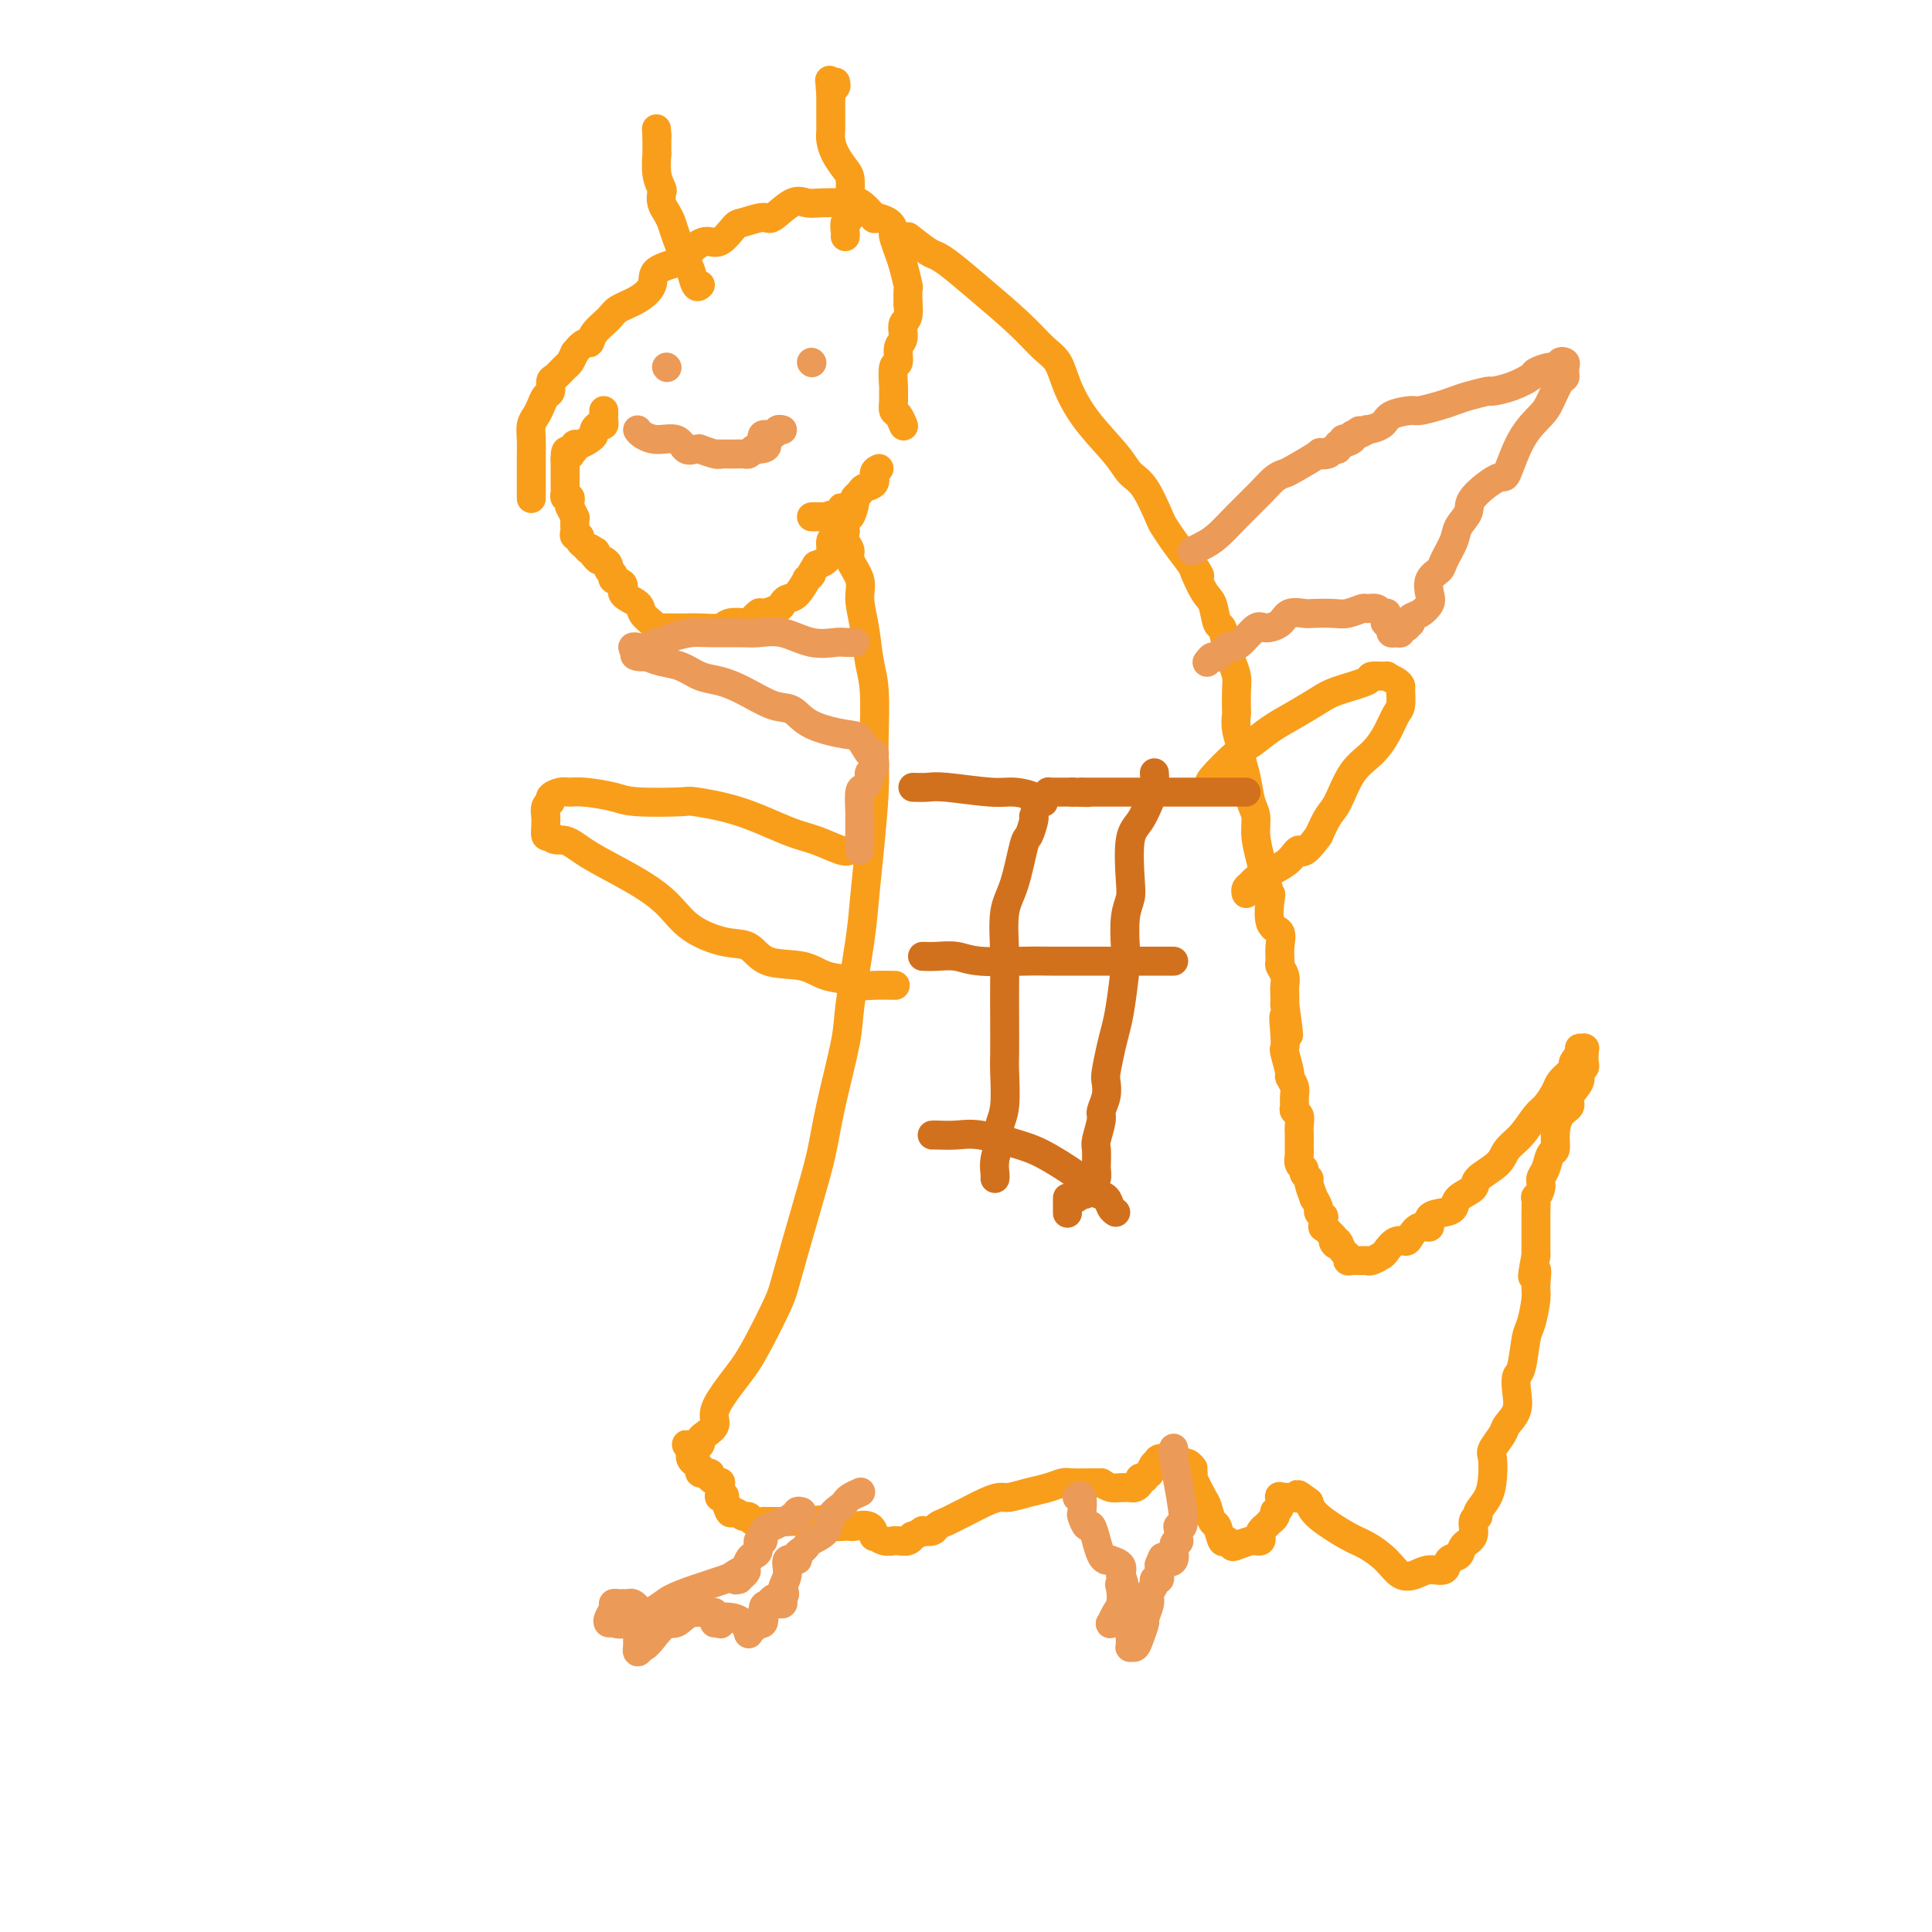 <svg viewBox='0 0 400 400' version='1.1' xmlns='http://www.w3.org/2000/svg' xmlns:xlink='http://www.w3.org/1999/xlink'><g fill='none' stroke='#F99E1B' stroke-width='6' stroke-linecap='round' stroke-linejoin='round'><path d='M182,97c-0.478,0.220 -0.955,0.441 -1,1c-0.045,0.559 0.343,1.457 0,2c-0.343,0.543 -1.415,0.732 -2,1c-0.585,0.268 -0.681,0.615 -1,1c-0.319,0.385 -0.859,0.807 -1,1c-0.141,0.193 0.117,0.156 0,1c-0.117,0.844 -0.610,2.568 -1,3c-0.390,0.432 -0.678,-0.428 -1,0c-0.322,0.428 -0.677,2.146 -1,3c-0.323,0.854 -0.614,0.845 -1,1c-0.386,0.155 -0.866,0.475 -1,1c-0.134,0.525 0.079,1.257 0,2c-0.079,0.743 -0.451,1.498 -1,2c-0.549,0.502 -1.274,0.751 -2,1'/><path d='M169,117c-2.170,3.474 -1.096,2.160 -1,2c0.096,-0.160 -0.787,0.836 -1,1c-0.213,0.164 0.243,-0.503 0,0c-0.243,0.503 -1.186,2.178 -2,3c-0.814,0.822 -1.498,0.793 -2,1c-0.502,0.207 -0.821,0.651 -1,1c-0.179,0.349 -0.217,0.601 -1,1c-0.783,0.399 -2.311,0.943 -3,1c-0.689,0.057 -0.539,-0.373 -1,0c-0.461,0.373 -1.533,1.550 -2,2c-0.467,0.450 -0.327,0.173 -1,0c-0.673,-0.173 -2.157,-0.242 -3,0c-0.843,0.242 -1.045,0.797 -2,1c-0.955,0.203 -2.662,0.055 -4,0c-1.338,-0.055 -2.308,-0.017 -3,0c-0.692,0.017 -1.107,0.013 -2,0c-0.893,-0.013 -2.264,-0.034 -3,0c-0.736,0.034 -0.836,0.123 -1,0c-0.164,-0.123 -0.392,-0.456 -1,-1c-0.608,-0.544 -1.596,-1.297 -2,-2c-0.404,-0.703 -0.223,-1.354 -1,-2c-0.777,-0.646 -2.514,-1.286 -3,-2c-0.486,-0.714 0.277,-1.500 0,-2c-0.277,-0.500 -1.594,-0.712 -2,-1c-0.406,-0.288 0.098,-0.651 0,-1c-0.098,-0.349 -0.800,-0.685 -1,-1c-0.200,-0.315 0.101,-0.610 0,-1c-0.101,-0.390 -0.604,-0.874 -1,-1c-0.396,-0.126 -0.685,0.107 -1,0c-0.315,-0.107 -0.658,-0.553 -1,-1'/><path d='M123,115c-2.179,-2.543 -0.626,-1.402 0,-1c0.626,0.402 0.327,0.065 0,0c-0.327,-0.065 -0.680,0.141 -1,0c-0.320,-0.141 -0.608,-0.629 -1,-1c-0.392,-0.371 -0.890,-0.625 -1,-1c-0.110,-0.375 0.167,-0.870 0,-1c-0.167,-0.130 -0.777,0.106 -1,0c-0.223,-0.106 -0.060,-0.554 0,-1c0.060,-0.446 0.016,-0.891 0,-1c-0.016,-0.109 -0.003,0.116 0,0c0.003,-0.116 -0.003,-0.575 0,-1c0.003,-0.425 0.015,-0.817 0,-1c-0.015,-0.183 -0.057,-0.157 0,0c0.057,0.157 0.212,0.444 0,0c-0.212,-0.444 -0.793,-1.621 -1,-2c-0.207,-0.379 -0.041,0.039 0,0c0.041,-0.039 -0.041,-0.536 0,-1c0.041,-0.464 0.207,-0.894 0,-1c-0.207,-0.106 -0.788,0.112 -1,0c-0.212,-0.112 -0.057,-0.555 0,-1c0.057,-0.445 0.015,-0.894 0,-1c-0.015,-0.106 -0.004,0.129 0,0c0.004,-0.129 0.001,-0.622 0,-1c-0.001,-0.378 -0.000,-0.640 0,-1c0.000,-0.360 0.000,-0.817 0,-1c-0.000,-0.183 -0.000,-0.090 0,0c0.000,0.090 0.000,0.179 0,0c-0.000,-0.179 -0.000,-0.625 0,-1c0.000,-0.375 0.000,-0.679 0,-1c-0.000,-0.321 -0.000,-0.661 0,-1'/><path d='M117,95c-0.066,-2.713 0.769,-1.497 1,-1c0.231,0.497 -0.142,0.274 0,0c0.142,-0.274 0.798,-0.598 1,-1c0.202,-0.402 -0.052,-0.881 0,-1c0.052,-0.119 0.409,0.122 1,0c0.591,-0.122 1.416,-0.606 2,-1c0.584,-0.394 0.927,-0.697 1,-1c0.073,-0.303 -0.124,-0.606 0,-1c0.124,-0.394 0.569,-0.880 1,-1c0.431,-0.120 0.847,0.125 1,0c0.153,-0.125 0.041,-0.621 0,-1c-0.041,-0.379 -0.011,-0.640 0,-1c0.011,-0.360 0.003,-0.817 0,-1c-0.003,-0.183 -0.002,-0.091 0,0'/><path d='M110,103c-0.000,0.198 -0.000,0.395 0,0c0.000,-0.395 0.000,-1.383 0,-2c-0.000,-0.617 -0.001,-0.865 0,-2c0.001,-1.135 0.003,-3.158 0,-4c-0.003,-0.842 -0.012,-0.504 0,-1c0.012,-0.496 0.044,-1.824 0,-3c-0.044,-1.176 -0.166,-2.198 0,-3c0.166,-0.802 0.618,-1.385 1,-2c0.382,-0.615 0.693,-1.263 1,-2c0.307,-0.737 0.611,-1.563 1,-2c0.389,-0.437 0.864,-0.483 1,-1c0.136,-0.517 -0.066,-1.503 0,-2c0.066,-0.497 0.399,-0.504 1,-1c0.601,-0.496 1.469,-1.480 2,-2c0.531,-0.520 0.723,-0.577 1,-1c0.277,-0.423 0.638,-1.211 1,-2'/><path d='M119,73c2.055,-2.694 2.692,-1.928 3,-2c0.308,-0.072 0.286,-0.981 1,-2c0.714,-1.019 2.162,-2.150 3,-3c0.838,-0.850 1.065,-1.421 2,-2c0.935,-0.579 2.578,-1.166 4,-2c1.422,-0.834 2.625,-1.917 3,-3c0.375,-1.083 -0.077,-2.168 1,-3c1.077,-0.832 3.682,-1.410 5,-2c1.318,-0.590 1.348,-1.190 2,-2c0.652,-0.810 1.926,-1.829 3,-2c1.074,-0.171 1.948,0.507 3,0c1.052,-0.507 2.280,-2.200 3,-3c0.720,-0.800 0.930,-0.708 2,-1c1.070,-0.292 2.998,-0.968 4,-1c1.002,-0.032 1.077,0.580 2,0c0.923,-0.580 2.695,-2.351 4,-3c1.305,-0.649 2.144,-0.177 3,0c0.856,0.177 1.730,0.059 3,0c1.270,-0.059 2.936,-0.059 4,0c1.064,0.059 1.525,0.175 2,0c0.475,-0.175 0.965,-0.642 2,0c1.035,0.642 2.616,2.394 3,3c0.384,0.606 -0.430,0.067 0,0c0.430,-0.067 2.104,0.340 3,1c0.896,0.660 1.014,1.575 1,2c-0.014,0.425 -0.162,0.360 0,1c0.162,0.640 0.632,1.984 1,3c0.368,1.016 0.635,1.705 1,3c0.365,1.295 0.829,3.195 1,4c0.171,0.805 0.049,0.516 0,1c-0.049,0.484 -0.024,1.742 0,3'/><path d='M188,63c0.375,3.373 -0.688,3.306 -1,4c-0.312,0.694 0.127,2.148 0,3c-0.127,0.852 -0.819,1.102 -1,2c-0.181,0.898 0.148,2.442 0,3c-0.148,0.558 -0.772,0.128 -1,1c-0.228,0.872 -0.058,3.044 0,4c0.058,0.956 0.005,0.694 0,1c-0.005,0.306 0.037,1.178 0,2c-0.037,0.822 -0.154,1.593 0,2c0.154,0.407 0.577,0.449 1,1c0.423,0.551 0.845,1.610 1,2c0.155,0.390 0.044,0.111 0,0c-0.044,-0.111 -0.022,-0.056 0,0'/><path d='M145,59c-0.325,0.314 -0.650,0.628 -1,0c-0.350,-0.628 -0.723,-2.199 -1,-3c-0.277,-0.801 -0.456,-0.833 -1,-2c-0.544,-1.167 -1.452,-3.468 -2,-5c-0.548,-1.532 -0.734,-2.293 -1,-3c-0.266,-0.707 -0.611,-1.359 -1,-2c-0.389,-0.641 -0.822,-1.269 -1,-2c-0.178,-0.731 -0.100,-1.564 0,-2c0.100,-0.436 0.223,-0.477 0,-1c-0.223,-0.523 -0.792,-1.530 -1,-3c-0.208,-1.470 -0.056,-3.404 0,-4c0.056,-0.596 0.015,0.147 0,0c-0.015,-0.147 -0.004,-1.185 0,-2c0.004,-0.815 0.002,-1.408 0,-2'/><path d='M136,28c-0.167,-2.333 -0.083,-1.167 0,0'/><path d='M175,49c0.030,-0.205 0.061,-0.410 0,-1c-0.061,-0.590 -0.212,-1.566 0,-2c0.212,-0.434 0.787,-0.328 1,-1c0.213,-0.672 0.065,-2.122 0,-3c-0.065,-0.878 -0.045,-1.183 0,-2c0.045,-0.817 0.117,-2.145 0,-3c-0.117,-0.855 -0.424,-1.238 -1,-2c-0.576,-0.762 -1.422,-1.905 -2,-3c-0.578,-1.095 -0.887,-2.144 -1,-3c-0.113,-0.856 -0.030,-1.520 0,-2c0.030,-0.480 0.008,-0.776 0,-1c-0.008,-0.224 -0.002,-0.374 0,-1c0.002,-0.626 0.001,-1.726 0,-2c-0.001,-0.274 -0.000,0.277 0,0c0.000,-0.277 0.000,-1.382 0,-2c-0.000,-0.618 -0.000,-0.748 0,-1c0.000,-0.252 0.000,-0.626 0,-1'/><path d='M172,19c-0.468,-4.658 -0.140,-1.304 0,0c0.140,1.304 0.090,0.559 0,0c-0.090,-0.559 -0.220,-0.933 0,-1c0.220,-0.067 0.790,0.174 1,0c0.210,-0.174 0.060,-0.764 0,-1c-0.060,-0.236 -0.030,-0.118 0,0'/><path d='M188,49c1.521,1.187 3.043,2.375 4,3c0.957,0.625 1.351,0.688 2,1c0.649,0.312 1.553,0.872 3,2c1.447,1.128 3.436,2.823 6,5c2.564,2.177 5.702,4.834 8,7c2.298,2.166 3.757,3.839 5,5c1.243,1.161 2.272,1.809 3,3c0.728,1.191 1.156,2.923 2,5c0.844,2.077 2.104,4.497 4,7c1.896,2.503 4.430,5.089 6,7c1.570,1.911 2.177,3.147 3,4c0.823,0.853 1.861,1.322 3,3c1.139,1.678 2.377,4.563 3,6c0.623,1.437 0.629,1.425 1,2c0.371,0.575 1.106,1.736 2,3c0.894,1.264 1.947,2.632 3,4'/><path d='M246,116c4.311,6.297 1.589,1.540 1,1c-0.589,-0.540 0.956,3.136 2,5c1.044,1.864 1.589,1.916 2,3c0.411,1.084 0.688,3.200 1,4c0.312,0.800 0.658,0.285 1,1c0.342,0.715 0.680,2.661 1,4c0.320,1.339 0.622,2.069 1,3c0.378,0.931 0.832,2.061 1,3c0.168,0.939 0.049,1.687 0,3c-0.049,1.313 -0.028,3.190 0,4c0.028,0.810 0.063,0.553 0,1c-0.063,0.447 -0.224,1.597 0,3c0.224,1.403 0.835,3.060 1,4c0.165,0.940 -0.114,1.163 0,2c0.114,0.837 0.622,2.289 1,4c0.378,1.711 0.626,3.682 1,5c0.374,1.318 0.874,1.983 1,3c0.126,1.017 -0.123,2.387 0,4c0.123,1.613 0.620,3.469 1,5c0.380,1.531 0.645,2.737 1,4c0.355,1.263 0.799,2.581 1,3c0.201,0.419 0.159,-0.063 0,1c-0.159,1.063 -0.436,3.670 0,5c0.436,1.330 1.585,1.381 2,2c0.415,0.619 0.097,1.804 0,3c-0.097,1.196 0.027,2.403 0,3c-0.027,0.597 -0.203,0.583 0,1c0.203,0.417 0.786,1.267 1,2c0.214,0.733 0.057,1.351 0,2c-0.057,0.649 -0.016,1.328 0,2c0.016,0.672 0.008,1.336 0,2'/><path d='M266,208c1.548,11.066 0.419,4.731 0,3c-0.419,-1.731 -0.127,1.142 0,3c0.127,1.858 0.090,2.700 0,3c-0.090,0.300 -0.235,0.058 0,1c0.235,0.942 0.848,3.068 1,4c0.152,0.932 -0.156,0.670 0,1c0.156,0.330 0.778,1.254 1,2c0.222,0.746 0.045,1.316 0,2c-0.045,0.684 0.040,1.484 0,2c-0.040,0.516 -0.207,0.748 0,1c0.207,0.252 0.788,0.524 1,1c0.212,0.476 0.057,1.157 0,2c-0.057,0.843 -0.015,1.850 0,2c0.015,0.150 0.003,-0.556 0,0c-0.003,0.556 0.003,2.372 0,3c-0.003,0.628 -0.016,0.066 0,0c0.016,-0.066 0.061,0.364 0,1c-0.061,0.636 -0.228,1.477 0,2c0.228,0.523 0.850,0.726 1,1c0.150,0.274 -0.171,0.618 0,1c0.171,0.382 0.834,0.803 1,1c0.166,0.197 -0.167,0.171 0,1c0.167,0.829 0.833,2.514 1,3c0.167,0.486 -0.166,-0.226 0,0c0.166,0.226 0.829,1.389 1,2c0.171,0.611 -0.152,0.670 0,1c0.152,0.330 0.778,0.931 1,1c0.222,0.069 0.039,-0.394 0,0c-0.039,0.394 0.066,1.645 0,2c-0.066,0.355 -0.305,-0.184 0,0c0.305,0.184 1.152,1.092 2,2'/><path d='M276,256c1.034,2.576 0.119,1.517 0,1c-0.119,-0.517 0.559,-0.492 1,0c0.441,0.492 0.647,1.453 1,2c0.353,0.547 0.854,0.682 1,1c0.146,0.318 -0.064,0.818 0,1c0.064,0.182 0.402,0.045 1,0c0.598,-0.045 1.455,0.000 2,0c0.545,-0.000 0.779,-0.046 1,0c0.221,0.046 0.430,0.185 1,0c0.570,-0.185 1.500,-0.692 2,-1c0.500,-0.308 0.570,-0.416 1,-1c0.430,-0.584 1.220,-1.643 2,-2c0.780,-0.357 1.552,-0.011 2,0c0.448,0.011 0.574,-0.312 1,-1c0.426,-0.688 1.151,-1.742 2,-2c0.849,-0.258 1.822,0.279 2,0c0.178,-0.279 -0.438,-1.373 0,-2c0.438,-0.627 1.932,-0.786 3,-1c1.068,-0.214 1.711,-0.483 2,-1c0.289,-0.517 0.222,-1.283 1,-2c0.778,-0.717 2.399,-1.387 3,-2c0.601,-0.613 0.181,-1.169 1,-2c0.819,-0.831 2.876,-1.937 4,-3c1.124,-1.063 1.313,-2.084 2,-3c0.687,-0.916 1.871,-1.726 3,-3c1.129,-1.274 2.203,-3.013 3,-4c0.797,-0.987 1.317,-1.223 2,-2c0.683,-0.777 1.530,-2.094 2,-3c0.470,-0.906 0.563,-1.402 1,-2c0.437,-0.598 1.219,-1.299 2,-2'/><path d='M325,222c5.267,-5.608 1.933,-2.627 1,-2c-0.933,0.627 0.535,-1.101 1,-2c0.465,-0.899 -0.071,-0.971 0,-1c0.071,-0.029 0.751,-0.015 1,0c0.249,0.015 0.068,0.032 0,0c-0.068,-0.032 -0.023,-0.111 0,0c0.023,0.111 0.022,0.413 0,1c-0.022,0.587 -0.067,1.459 0,2c0.067,0.541 0.244,0.750 0,1c-0.244,0.250 -0.909,0.541 -1,1c-0.091,0.459 0.392,1.088 0,2c-0.392,0.912 -1.659,2.108 -2,3c-0.341,0.892 0.245,1.480 0,2c-0.245,0.520 -1.322,0.972 -2,2c-0.678,1.028 -0.956,2.632 -1,4c-0.044,1.368 0.147,2.501 0,3c-0.147,0.499 -0.632,0.362 -1,1c-0.368,0.638 -0.621,2.049 -1,3c-0.379,0.951 -0.886,1.443 -1,2c-0.114,0.557 0.166,1.179 0,2c-0.166,0.821 -0.776,1.842 -1,2c-0.224,0.158 -0.060,-0.548 0,0c0.060,0.548 0.016,2.351 0,3c-0.016,0.649 -0.004,0.143 0,1c0.004,0.857 0.001,3.077 0,4c-0.001,0.923 -0.000,0.549 0,1c0.000,0.451 0.000,1.725 0,3'/><path d='M318,260c-1.389,7.024 -0.361,3.583 0,3c0.361,-0.583 0.055,1.693 0,3c-0.055,1.307 0.139,1.644 0,3c-0.139,1.356 -0.612,3.730 -1,5c-0.388,1.270 -0.690,1.435 -1,3c-0.310,1.565 -0.626,4.531 -1,6c-0.374,1.469 -0.806,1.442 -1,2c-0.194,0.558 -0.151,1.701 0,3c0.151,1.299 0.408,2.755 0,4c-0.408,1.245 -1.482,2.279 -2,3c-0.518,0.721 -0.480,1.130 -1,2c-0.520,0.870 -1.597,2.201 -2,3c-0.403,0.799 -0.131,1.065 0,2c0.131,0.935 0.122,2.539 0,4c-0.122,1.461 -0.356,2.780 -1,4c-0.644,1.220 -1.696,2.343 -2,3c-0.304,0.657 0.141,0.849 0,1c-0.141,0.151 -0.868,0.263 -1,1c-0.132,0.737 0.331,2.100 0,3c-0.331,0.900 -1.457,1.336 -2,2c-0.543,0.664 -0.504,1.554 -1,2c-0.496,0.446 -1.525,0.447 -2,1c-0.475,0.553 -0.394,1.656 -1,2c-0.606,0.344 -1.898,-0.072 -3,0c-1.102,0.072 -2.014,0.632 -3,1c-0.986,0.368 -2.047,0.545 -3,0c-0.953,-0.545 -1.800,-1.812 -3,-3c-1.200,-1.188 -2.755,-2.298 -4,-3c-1.245,-0.702 -2.181,-0.997 -4,-2c-1.819,-1.003 -4.520,-2.715 -6,-4c-1.480,-1.285 -1.740,-2.142 -2,-3'/><path d='M271,311c-3.343,-2.547 -2.201,-1.415 -2,-1c0.201,0.415 -0.538,0.112 -1,0c-0.462,-0.112 -0.646,-0.032 -1,0c-0.354,0.032 -0.879,0.015 -1,0c-0.121,-0.015 0.160,-0.028 0,0c-0.160,0.028 -0.761,0.098 -1,0c-0.239,-0.098 -0.115,-0.363 0,0c0.115,0.363 0.223,1.355 0,2c-0.223,0.645 -0.777,0.942 -1,1c-0.223,0.058 -0.116,-0.124 0,0c0.116,0.124 0.242,0.554 0,1c-0.242,0.446 -0.853,0.907 -1,1c-0.147,0.093 0.171,-0.183 0,0c-0.171,0.183 -0.829,0.823 -1,1c-0.171,0.177 0.147,-0.110 0,0c-0.147,0.110 -0.757,0.618 -1,1c-0.243,0.382 -0.119,0.637 0,1c0.119,0.363 0.231,0.833 0,1c-0.231,0.167 -0.807,0.032 -1,0c-0.193,-0.032 -0.002,0.039 0,0c0.002,-0.039 -0.184,-0.190 -1,0c-0.816,0.190 -2.260,0.719 -3,1c-0.740,0.281 -0.776,0.313 -1,0c-0.224,-0.313 -0.638,-0.970 -1,-1c-0.362,-0.030 -0.673,0.566 -1,0c-0.327,-0.566 -0.669,-2.295 -1,-3c-0.331,-0.705 -0.649,-0.385 -1,-1c-0.351,-0.615 -0.733,-2.165 -1,-3c-0.267,-0.835 -0.418,-0.956 -1,-2c-0.582,-1.044 -1.595,-3.013 -2,-4c-0.405,-0.987 -0.203,-0.994 0,-1'/><path d='M247,305c-1.345,-2.482 -0.206,-1.187 0,-1c0.206,0.187 -0.520,-0.735 -1,-1c-0.480,-0.265 -0.714,0.125 -1,0c-0.286,-0.125 -0.624,-0.767 -1,-1c-0.376,-0.233 -0.791,-0.059 -1,0c-0.209,0.059 -0.213,0.002 0,0c0.213,-0.002 0.643,0.050 0,0c-0.643,-0.050 -2.358,-0.202 -3,0c-0.642,0.202 -0.209,0.757 0,1c0.209,0.243 0.196,0.174 0,0c-0.196,-0.174 -0.573,-0.453 -1,0c-0.427,0.453 -0.903,1.637 -1,2c-0.097,0.363 0.185,-0.096 0,0c-0.185,0.096 -0.837,0.748 -1,1c-0.163,0.252 0.163,0.106 0,0c-0.163,-0.106 -0.815,-0.172 -1,0c-0.185,0.172 0.096,0.582 0,1c-0.096,0.418 -0.567,0.844 -1,1c-0.433,0.156 -0.826,0.043 -1,0c-0.174,-0.043 -0.130,-0.014 0,0c0.130,0.014 0.344,0.014 0,0c-0.344,-0.014 -1.246,-0.042 -2,0c-0.754,0.042 -1.358,0.155 -2,0c-0.642,-0.155 -1.321,-0.577 -2,-1'/><path d='M228,307c-1.462,0.001 -1.118,0.003 -1,0c0.118,-0.003 0.010,-0.012 -1,0c-1.010,0.012 -2.921,0.046 -4,0c-1.079,-0.046 -1.324,-0.170 -2,0c-0.676,0.170 -1.782,0.636 -3,1c-1.218,0.364 -2.546,0.626 -4,1c-1.454,0.374 -3.033,0.860 -4,1c-0.967,0.140 -1.323,-0.064 -2,0c-0.677,0.064 -1.677,0.398 -3,1c-1.323,0.602 -2.969,1.471 -4,2c-1.031,0.529 -1.447,0.716 -2,1c-0.553,0.284 -1.242,0.663 -2,1c-0.758,0.337 -1.584,0.630 -2,1c-0.416,0.370 -0.423,0.816 -1,1c-0.577,0.184 -1.726,0.106 -2,0c-0.274,-0.106 0.327,-0.239 0,0c-0.327,0.239 -1.580,0.849 -2,1c-0.420,0.151 -0.006,-0.156 0,0c0.006,0.156 -0.396,0.775 -1,1c-0.604,0.225 -1.409,0.056 -2,0c-0.591,-0.056 -0.967,0.001 -1,0c-0.033,-0.001 0.277,-0.060 0,0c-0.277,0.060 -1.142,0.240 -2,0c-0.858,-0.240 -1.708,-0.902 -2,-1c-0.292,-0.098 -0.027,0.366 0,0c0.027,-0.366 -0.186,-1.561 -1,-2c-0.814,-0.439 -2.229,-0.120 -3,0c-0.771,0.120 -0.897,0.043 -1,0c-0.103,-0.043 -0.181,-0.050 -1,0c-0.819,0.050 -2.377,0.157 -3,0c-0.623,-0.157 -0.312,-0.579 0,-1'/><path d='M172,315c-2.834,-0.619 -2.920,-0.166 -3,0c-0.080,0.166 -0.153,0.044 -1,0c-0.847,-0.044 -2.467,-0.012 -3,0c-0.533,0.012 0.023,0.003 0,0c-0.023,-0.003 -0.623,-0.001 -1,0c-0.377,0.001 -0.530,-0.000 -1,0c-0.470,0.000 -1.257,0.001 -2,0c-0.743,-0.001 -1.442,-0.004 -2,0c-0.558,0.004 -0.975,0.016 -1,0c-0.025,-0.016 0.340,-0.062 0,0c-0.340,0.062 -1.386,0.230 -2,0c-0.614,-0.230 -0.795,-0.857 -1,-1c-0.205,-0.143 -0.432,0.200 -1,0c-0.568,-0.200 -1.477,-0.943 -2,-1c-0.523,-0.057 -0.662,0.571 -1,0c-0.338,-0.571 -0.876,-2.343 -1,-3c-0.124,-0.657 0.165,-0.200 0,0c-0.165,0.200 -0.784,0.142 -1,0c-0.216,-0.142 -0.028,-0.368 0,-1c0.028,-0.632 -0.105,-1.671 0,-2c0.105,-0.329 0.449,0.053 0,0c-0.449,-0.053 -1.692,-0.539 -2,-1c-0.308,-0.461 0.320,-0.897 0,-1c-0.320,-0.103 -1.588,0.126 -2,0c-0.412,-0.126 0.033,-0.607 0,-1c-0.033,-0.393 -0.545,-0.696 -1,-1c-0.455,-0.304 -0.854,-0.607 -1,-1c-0.146,-0.393 -0.039,-0.875 0,-1c0.039,-0.125 0.011,0.107 0,0c-0.011,-0.107 -0.006,-0.554 0,-1'/><path d='M143,300c-1.516,-1.964 -0.804,-0.374 0,0c0.804,0.374 1.702,-0.467 2,-1c0.298,-0.533 -0.002,-0.757 0,-1c0.002,-0.243 0.307,-0.504 1,-1c0.693,-0.496 1.773,-1.227 2,-2c0.227,-0.773 -0.398,-1.590 0,-3c0.398,-1.410 1.820,-3.415 3,-5c1.180,-1.585 2.118,-2.752 3,-4c0.882,-1.248 1.707,-2.578 3,-5c1.293,-2.422 3.055,-5.935 4,-8c0.945,-2.065 1.073,-2.681 2,-6c0.927,-3.319 2.653,-9.342 4,-14c1.347,-4.658 2.315,-7.952 3,-11c0.685,-3.048 1.087,-5.851 2,-10c0.913,-4.149 2.339,-9.643 3,-13c0.661,-3.357 0.559,-4.577 1,-8c0.441,-3.423 1.425,-9.048 2,-13c0.575,-3.952 0.742,-6.229 1,-9c0.258,-2.771 0.606,-6.036 1,-10c0.394,-3.964 0.835,-8.627 1,-12c0.165,-3.373 0.056,-5.457 0,-7c-0.056,-1.543 -0.058,-2.545 0,-5c0.058,-2.455 0.175,-6.364 0,-9c-0.175,-2.636 -0.643,-3.998 -1,-6c-0.357,-2.002 -0.602,-4.644 -1,-7c-0.398,-2.356 -0.947,-4.427 -1,-6c-0.053,-1.573 0.392,-2.648 0,-4c-0.392,-1.352 -1.621,-2.981 -2,-4c-0.379,-1.019 0.090,-1.428 0,-2c-0.090,-0.572 -0.740,-1.306 -1,-2c-0.260,-0.694 -0.130,-1.347 0,-2'/><path d='M175,110c-1.030,-8.746 -0.605,-3.611 -1,-2c-0.395,1.611 -1.611,-0.300 -2,-1c-0.389,-0.700 0.050,-0.187 0,0c-0.050,0.187 -0.588,0.050 -1,0c-0.412,-0.050 -0.699,-0.013 -1,0c-0.301,0.013 -0.617,0.004 -1,0c-0.383,-0.004 -0.834,-0.001 -1,0c-0.166,0.001 -0.047,0.000 0,0c0.047,-0.000 0.024,-0.000 0,0'/><path d='M176,176c-0.399,0.194 -0.798,0.388 -2,0c-1.202,-0.388 -3.207,-1.358 -5,-2c-1.793,-0.642 -3.372,-0.956 -6,-2c-2.628,-1.044 -6.304,-2.818 -10,-4c-3.696,-1.182 -7.413,-1.770 -9,-2c-1.587,-0.230 -1.044,-0.100 -3,0c-1.956,0.100 -6.410,0.170 -9,0c-2.590,-0.170 -3.315,-0.578 -5,-1c-1.685,-0.422 -4.331,-0.856 -6,-1c-1.669,-0.144 -2.360,0.001 -3,0c-0.640,-0.001 -1.229,-0.150 -2,0c-0.771,0.150 -1.723,0.599 -2,1c-0.277,0.401 0.122,0.754 0,1c-0.122,0.246 -0.766,0.385 -1,1c-0.234,0.615 -0.060,1.706 0,2c0.060,0.294 0.006,-0.210 0,0c-0.006,0.210 0.037,1.133 0,2c-0.037,0.867 -0.153,1.676 0,2c0.153,0.324 0.577,0.162 1,0'/><path d='M114,173c0.496,1.346 1.736,0.713 3,1c1.264,0.287 2.553,1.496 5,3c2.447,1.504 6.052,3.304 9,5c2.948,1.696 5.240,3.288 7,5c1.760,1.712 2.988,3.543 5,5c2.012,1.457 4.809,2.541 7,3c2.191,0.459 3.778,0.294 5,1c1.222,0.706 2.081,2.284 4,3c1.919,0.716 4.900,0.570 7,1c2.100,0.430 3.320,1.436 5,2c1.680,0.564 3.819,0.687 5,1c1.181,0.313 1.402,0.816 2,1c0.598,0.184 1.573,0.049 3,0c1.427,-0.049 3.307,-0.013 4,0c0.693,0.013 0.198,0.004 0,0c-0.198,-0.004 -0.099,-0.002 0,0'/><path d='M251,162c-0.499,0.102 -0.999,0.205 0,-1c0.999,-1.205 3.496,-3.716 5,-5c1.504,-1.284 2.016,-1.341 3,-2c0.984,-0.659 2.440,-1.920 4,-3c1.560,-1.080 3.224,-1.978 5,-3c1.776,-1.022 3.665,-2.169 5,-3c1.335,-0.831 2.118,-1.348 4,-2c1.882,-0.652 4.865,-1.440 6,-2c1.135,-0.560 0.423,-0.893 1,-1c0.577,-0.107 2.442,0.011 3,0c0.558,-0.011 -0.189,-0.150 0,0c0.189,0.150 1.316,0.591 2,1c0.684,0.409 0.924,0.787 1,1c0.076,0.213 -0.012,0.262 0,1c0.012,0.738 0.124,2.165 0,3c-0.124,0.835 -0.484,1.078 -1,2c-0.516,0.922 -1.188,2.525 -2,4c-0.812,1.475 -1.765,2.823 -3,4c-1.235,1.177 -2.754,2.181 -4,4c-1.246,1.819 -2.220,4.451 -3,6c-0.780,1.549 -1.366,2.014 -2,3c-0.634,0.986 -1.317,2.493 -2,4'/><path d='M273,173c-3.457,4.764 -3.598,3.174 -4,3c-0.402,-0.174 -1.063,1.067 -2,2c-0.937,0.933 -2.150,1.559 -3,2c-0.850,0.441 -1.338,0.696 -2,1c-0.662,0.304 -1.498,0.656 -2,1c-0.502,0.344 -0.671,0.680 -1,1c-0.329,0.320 -0.819,0.625 -1,1c-0.181,0.375 -0.052,0.822 0,1c0.052,0.178 0.026,0.089 0,0'/></g>
<g fill='none' stroke='#EC9A57' stroke-width='6' stroke-linecap='round' stroke-linejoin='round'><path d='M138,76c0.000,0.000 0.100,0.100 0.1,0.1'/><path d='M168,75c0.000,0.000 0.100,0.100 0.1,0.1'/><path d='M132,89c0.192,0.293 0.383,0.586 1,1c0.617,0.414 1.658,0.948 3,1c1.342,0.052 2.984,-0.379 4,0c1.016,0.379 1.407,1.570 2,2c0.593,0.430 1.389,0.101 2,0c0.611,-0.101 1.038,0.025 1,0c-0.038,-0.025 -0.539,-0.203 0,0c0.539,0.203 2.118,0.786 3,1c0.882,0.214 1.066,0.057 1,0c-0.066,-0.057 -0.383,-0.015 0,0c0.383,0.015 1.464,0.001 2,0c0.536,-0.001 0.525,0.010 1,0c0.475,-0.010 1.436,-0.041 2,0c0.564,0.041 0.733,0.155 1,0c0.267,-0.155 0.634,-0.577 1,-1'/><path d='M156,93c4.168,0.170 2.588,-1.403 2,-2c-0.588,-0.597 -0.183,-0.216 0,0c0.183,0.216 0.144,0.268 0,0c-0.144,-0.268 -0.392,-0.856 0,-1c0.392,-0.144 1.425,0.157 2,0c0.575,-0.157 0.693,-0.773 1,-1c0.307,-0.227 0.802,-0.065 1,0c0.198,0.065 0.099,0.032 0,0'/><path d='M247,114c-0.159,0.076 -0.317,0.152 0,0c0.317,-0.152 1.110,-0.531 2,-1c0.890,-0.469 1.878,-1.029 3,-2c1.122,-0.971 2.380,-2.352 4,-4c1.620,-1.648 3.602,-3.563 5,-5c1.398,-1.437 2.211,-2.396 3,-3c0.789,-0.604 1.553,-0.854 2,-1c0.447,-0.146 0.578,-0.187 2,-1c1.422,-0.813 4.136,-2.399 5,-3c0.864,-0.601 -0.124,-0.218 0,0c0.124,0.218 1.358,0.270 2,0c0.642,-0.270 0.693,-0.861 1,-1c0.307,-0.139 0.869,0.173 1,0c0.131,-0.173 -0.171,-0.830 0,-1c0.171,-0.170 0.815,0.146 1,0c0.185,-0.146 -0.090,-0.756 0,-1c0.090,-0.244 0.545,-0.122 1,0'/><path d='M279,91c4.888,-3.576 1.108,-1.015 0,0c-1.108,1.015 0.457,0.483 1,0c0.543,-0.483 0.065,-0.916 0,-1c-0.065,-0.084 0.284,0.181 1,0c0.716,-0.181 1.799,-0.809 2,-1c0.201,-0.191 -0.482,0.055 0,0c0.482,-0.055 2.128,-0.410 3,-1c0.872,-0.590 0.971,-1.415 2,-2c1.029,-0.585 2.987,-0.930 4,-1c1.013,-0.070 1.081,0.135 2,0c0.919,-0.135 2.688,-0.610 4,-1c1.312,-0.390 2.167,-0.695 3,-1c0.833,-0.305 1.646,-0.610 3,-1c1.354,-0.390 3.250,-0.864 4,-1c0.750,-0.136 0.354,0.065 1,0c0.646,-0.065 2.335,-0.395 4,-1c1.665,-0.605 3.307,-1.486 4,-2c0.693,-0.514 0.438,-0.660 1,-1c0.562,-0.340 1.940,-0.873 3,-1c1.060,-0.127 1.801,0.154 2,0c0.199,-0.154 -0.142,-0.742 0,-1c0.142,-0.258 0.769,-0.185 1,0c0.231,0.185 0.066,0.481 0,1c-0.066,0.519 -0.033,1.259 0,2'/><path d='M324,78c-0.123,0.483 -0.432,0.190 -1,1c-0.568,0.810 -1.395,2.721 -2,4c-0.605,1.279 -0.990,1.925 -2,3c-1.010,1.075 -2.647,2.580 -4,5c-1.353,2.420 -2.422,5.754 -3,7c-0.578,1.246 -0.664,0.405 -2,1c-1.336,0.595 -3.920,2.628 -5,4c-1.080,1.372 -0.655,2.083 -1,3c-0.345,0.917 -1.459,2.040 -2,3c-0.541,0.960 -0.510,1.755 -1,3c-0.490,1.245 -1.503,2.938 -2,4c-0.497,1.062 -0.478,1.493 -1,2c-0.522,0.507 -1.583,1.091 -2,2c-0.417,0.909 -0.189,2.142 0,3c0.189,0.858 0.339,1.339 0,2c-0.339,0.661 -1.165,1.502 -2,2c-0.835,0.498 -1.678,0.654 -2,1c-0.322,0.346 -0.124,0.881 0,1c0.124,0.119 0.174,-0.179 0,0c-0.174,0.179 -0.572,0.834 -1,1c-0.428,0.166 -0.885,-0.156 -1,0c-0.115,0.156 0.114,0.789 0,1c-0.114,0.211 -0.569,0.001 -1,0c-0.431,-0.001 -0.837,0.206 -1,0c-0.163,-0.206 -0.082,-0.825 0,-1c0.082,-0.175 0.166,0.093 0,0c-0.166,-0.093 -0.583,-0.546 -1,-1'/><path d='M287,129c-0.465,-0.265 -0.128,0.074 0,0c0.128,-0.074 0.047,-0.559 0,-1c-0.047,-0.441 -0.058,-0.836 0,-1c0.058,-0.164 0.186,-0.098 0,0c-0.186,0.098 -0.686,0.226 -1,0c-0.314,-0.226 -0.442,-0.807 -1,-1c-0.558,-0.193 -1.547,0.001 -2,0c-0.453,-0.001 -0.371,-0.196 -1,0c-0.629,0.196 -1.968,0.783 -3,1c-1.032,0.217 -1.756,0.065 -3,0c-1.244,-0.065 -3.009,-0.041 -4,0c-0.991,0.041 -1.209,0.099 -2,0c-0.791,-0.099 -2.155,-0.356 -3,0c-0.845,0.356 -1.172,1.325 -2,2c-0.828,0.675 -2.157,1.054 -3,1c-0.843,-0.054 -1.199,-0.543 -2,0c-0.801,0.543 -2.046,2.116 -3,3c-0.954,0.884 -1.618,1.078 -2,1c-0.382,-0.078 -0.481,-0.427 -1,0c-0.519,0.427 -1.459,1.630 -2,2c-0.541,0.370 -0.684,-0.093 -1,0c-0.316,0.093 -0.805,0.741 -1,1c-0.195,0.259 -0.098,0.130 0,0'/><path d='M177,133c-0.731,0.016 -1.462,0.033 -2,0c-0.538,-0.033 -0.882,-0.114 -2,0c-1.118,0.114 -3.009,0.423 -5,0c-1.991,-0.423 -4.082,-1.578 -6,-2c-1.918,-0.422 -3.662,-0.110 -5,0c-1.338,0.110 -2.271,0.020 -4,0c-1.729,-0.020 -4.255,0.032 -6,0c-1.745,-0.032 -2.708,-0.148 -4,0c-1.292,0.148 -2.914,0.562 -4,1c-1.086,0.438 -1.636,0.902 -2,1c-0.364,0.098 -0.541,-0.170 -1,0c-0.459,0.170 -1.199,0.777 -2,1c-0.801,0.223 -1.662,0.063 -2,0c-0.338,-0.063 -0.152,-0.027 0,0c0.152,0.027 0.272,0.046 0,0c-0.272,-0.046 -0.935,-0.156 -1,0c-0.065,0.156 0.467,0.578 1,1'/><path d='M132,135c-1.501,0.859 0.247,1.008 1,1c0.753,-0.008 0.511,-0.171 1,0c0.489,0.171 1.710,0.677 3,1c1.290,0.323 2.648,0.462 4,1c1.352,0.538 2.697,1.476 4,2c1.303,0.524 2.564,0.633 4,1c1.436,0.367 3.046,0.992 5,2c1.954,1.008 4.253,2.400 6,3c1.747,0.600 2.944,0.407 4,1c1.056,0.593 1.971,1.973 4,3c2.029,1.027 5.170,1.703 7,2c1.830,0.297 2.348,0.216 3,1c0.652,0.784 1.439,2.434 2,3c0.561,0.566 0.897,0.048 1,0c0.103,-0.048 -0.028,0.373 0,1c0.028,0.627 0.214,1.460 0,2c-0.214,0.540 -0.828,0.786 -1,1c-0.172,0.214 0.097,0.396 0,1c-0.097,0.604 -0.562,1.631 -1,2c-0.438,0.369 -0.849,0.079 -1,1c-0.151,0.921 -0.040,3.054 0,4c0.040,0.946 0.011,0.705 0,1c-0.011,0.295 -0.003,1.126 0,2c0.003,0.874 0.001,1.789 0,2c-0.001,0.211 -0.000,-0.284 0,0c0.000,0.284 0.000,1.346 0,2c-0.000,0.654 -0.000,0.901 0,1c0.000,0.099 0.000,0.049 0,0'/><path d='M166,313c-0.446,-0.122 -0.892,-0.244 -1,0c-0.108,0.244 0.123,0.853 0,1c-0.123,0.147 -0.601,-0.169 -1,0c-0.399,0.169 -0.719,0.824 -1,1c-0.281,0.176 -0.524,-0.126 -1,0c-0.476,0.126 -1.184,0.682 -2,1c-0.816,0.318 -1.738,0.400 -2,1c-0.262,0.600 0.137,1.718 0,2c-0.137,0.282 -0.810,-0.271 -1,0c-0.190,0.271 0.103,1.368 0,2c-0.103,0.632 -0.602,0.801 -1,1c-0.398,0.199 -0.695,0.429 -1,1c-0.305,0.571 -0.618,1.483 -1,2c-0.382,0.517 -0.834,0.639 -1,1c-0.166,0.361 -0.048,0.960 0,1c0.048,0.040 0.024,-0.480 0,-1'/><path d='M153,326c-1.814,2.086 0.151,0.799 1,0c0.849,-0.799 0.582,-1.112 0,-1c-0.582,0.112 -1.479,0.647 -2,1c-0.521,0.353 -0.667,0.523 -2,1c-1.333,0.477 -3.852,1.262 -6,2c-2.148,0.738 -3.924,1.428 -5,2c-1.076,0.572 -1.452,1.027 -3,2c-1.548,0.973 -4.267,2.464 -6,3c-1.733,0.536 -2.479,0.115 -3,0c-0.521,-0.115 -0.816,0.074 -1,0c-0.184,-0.074 -0.255,-0.412 0,-1c0.255,-0.588 0.838,-1.426 1,-2c0.162,-0.574 -0.097,-0.886 0,-1c0.097,-0.114 0.551,-0.031 1,0c0.449,0.031 0.895,0.011 1,0c0.105,-0.011 -0.129,-0.014 0,0c0.129,0.014 0.623,0.046 1,0c0.377,-0.046 0.637,-0.169 1,0c0.363,0.169 0.829,0.632 1,1c0.171,0.368 0.046,0.643 0,1c-0.046,0.357 -0.012,0.797 0,1c0.012,0.203 0.003,0.169 0,1c-0.003,0.831 -0.002,2.528 0,3c0.002,0.472 0.003,-0.282 0,0c-0.003,0.282 -0.011,1.601 0,2c0.011,0.399 0.041,-0.123 0,0c-0.041,0.123 -0.155,0.892 0,1c0.155,0.108 0.577,-0.446 1,-1'/><path d='M133,341c0.911,0.204 2.688,-2.784 4,-4c1.312,-1.216 2.159,-0.658 3,-1c0.841,-0.342 1.676,-1.584 3,-2c1.324,-0.416 3.135,-0.006 4,0c0.865,0.006 0.782,-0.391 1,0c0.218,0.391 0.737,1.568 1,2c0.263,0.432 0.271,0.117 0,0c-0.271,-0.117 -0.821,-0.035 -1,0c-0.179,0.035 0.014,0.022 0,0c-0.014,-0.022 -0.234,-0.054 0,0c0.234,0.054 0.923,0.195 1,0c0.077,-0.195 -0.459,-0.724 0,-1c0.459,-0.276 1.912,-0.298 3,0c1.088,0.298 1.813,0.914 2,1c0.187,0.086 -0.162,-0.360 0,0c0.162,0.360 0.836,1.525 1,2c0.164,0.475 -0.181,0.260 0,0c0.181,-0.260 0.889,-0.566 1,-1c0.111,-0.434 -0.374,-0.995 0,-1c0.374,-0.005 1.607,0.548 2,0c0.393,-0.548 -0.053,-2.196 0,-3c0.053,-0.804 0.607,-0.765 1,-1c0.393,-0.235 0.627,-0.743 1,-1c0.373,-0.257 0.884,-0.264 1,0c0.116,0.264 -0.165,0.800 0,1c0.165,0.200 0.776,0.064 1,0c0.224,-0.064 0.060,-0.056 0,0c-0.060,0.056 -0.017,0.159 0,0c0.017,-0.159 0.009,-0.579 0,-1'/><path d='M162,331c1.013,-1.404 0.046,-1.412 0,-2c-0.046,-0.588 0.828,-1.754 1,-3c0.172,-1.246 -0.357,-2.572 0,-3c0.357,-0.428 1.599,0.040 2,0c0.401,-0.040 -0.039,-0.590 0,-1c0.039,-0.410 0.559,-0.680 1,-1c0.441,-0.320 0.804,-0.691 1,-1c0.196,-0.309 0.224,-0.555 1,-1c0.776,-0.445 2.301,-1.089 3,-2c0.699,-0.911 0.573,-2.090 1,-3c0.427,-0.910 1.407,-1.550 2,-2c0.593,-0.450 0.798,-0.708 1,-1c0.202,-0.292 0.401,-0.617 1,-1c0.599,-0.383 1.600,-0.824 2,-1c0.400,-0.176 0.200,-0.088 0,0'/><path d='M223,310c0.416,-0.328 0.832,-0.655 1,0c0.168,0.655 0.087,2.293 0,3c-0.087,0.707 -0.182,0.484 0,1c0.182,0.516 0.640,1.770 1,2c0.360,0.230 0.622,-0.565 1,0c0.378,0.565 0.871,2.491 1,3c0.129,0.509 -0.105,-0.399 0,0c0.105,0.399 0.548,2.106 1,3c0.452,0.894 0.913,0.974 1,1c0.087,0.026 -0.200,-0.001 0,0c0.200,0.001 0.889,0.031 1,0c0.111,-0.031 -0.355,-0.124 0,0c0.355,0.124 1.530,0.464 2,1c0.470,0.536 0.235,1.268 0,2'/><path d='M232,326c1.396,2.910 0.384,2.185 0,2c-0.384,-0.185 -0.142,0.171 0,1c0.142,0.829 0.185,2.131 0,3c-0.185,0.869 -0.596,1.306 -1,2c-0.404,0.694 -0.799,1.646 -1,2c-0.201,0.354 -0.208,0.109 0,0c0.208,-0.109 0.630,-0.083 1,0c0.370,0.083 0.688,0.223 1,0c0.312,-0.223 0.620,-0.808 1,-1c0.380,-0.192 0.834,0.010 1,0c0.166,-0.010 0.045,-0.234 0,0c-0.045,0.234 -0.013,0.924 0,1c0.013,0.076 0.006,-0.462 0,0c-0.006,0.462 -0.013,1.923 0,3c0.013,1.077 0.046,1.770 0,2c-0.046,0.230 -0.171,-0.002 0,0c0.171,0.002 0.638,0.240 1,0c0.362,-0.240 0.618,-0.956 1,-2c0.382,-1.044 0.891,-2.416 1,-3c0.109,-0.584 -0.182,-0.381 0,-1c0.182,-0.619 0.837,-2.060 1,-3c0.163,-0.940 -0.167,-1.379 0,-2c0.167,-0.621 0.829,-1.423 1,-2c0.171,-0.577 -0.150,-0.928 0,-1c0.150,-0.072 0.772,0.135 1,0c0.228,-0.135 0.061,-0.613 0,-1c-0.061,-0.387 -0.018,-0.682 0,-1c0.018,-0.318 0.009,-0.659 0,-1'/><path d='M240,324c1.029,-2.591 0.601,-1.568 1,-1c0.399,0.568 1.624,0.682 2,0c0.376,-0.682 -0.097,-2.160 0,-3c0.097,-0.840 0.764,-1.044 1,-1c0.236,0.044 0.042,0.335 0,0c-0.042,-0.335 0.070,-1.297 0,-2c-0.070,-0.703 -0.320,-1.149 0,-1c0.320,0.149 1.210,0.891 1,-2c-0.210,-2.891 -1.520,-9.416 -2,-12c-0.480,-2.584 -0.129,-1.229 0,-1c0.129,0.229 0.035,-0.669 0,-1c-0.035,-0.331 -0.010,-0.095 0,0c0.010,0.095 0.005,0.047 0,0'/></g>
<g fill='none' stroke='#D2711D' stroke-width='6' stroke-linecap='round' stroke-linejoin='round'><path d='M189,163c1.056,0.032 2.112,0.064 3,0c0.888,-0.064 1.606,-0.224 4,0c2.394,0.224 6.462,0.830 9,1c2.538,0.170 3.545,-0.098 5,0c1.455,0.098 3.357,0.563 4,1c0.643,0.437 0.028,0.846 0,1c-0.028,0.154 0.532,0.051 1,0c0.468,-0.051 0.843,-0.052 1,0c0.157,0.052 0.096,0.158 0,0c-0.096,-0.158 -0.225,-0.578 0,-1c0.225,-0.422 0.806,-0.845 1,-1c0.194,-0.155 0.000,-0.042 0,0c-0.000,0.042 0.192,0.011 1,0c0.808,-0.011 2.231,-0.003 3,0c0.769,0.003 0.885,0.002 1,0'/><path d='M222,164c5.515,0.155 2.802,0.041 2,0c-0.802,-0.041 0.307,-0.011 1,0c0.693,0.011 0.969,0.003 2,0c1.031,-0.003 2.817,-0.001 4,0c1.183,0.001 1.762,0.000 3,0c1.238,-0.000 3.134,-0.000 4,0c0.866,0.000 0.702,0.000 1,0c0.298,-0.000 1.057,-0.000 2,0c0.943,0.000 2.070,0.000 3,0c0.930,-0.000 1.665,-0.000 3,0c1.335,0.000 3.272,0.000 5,0c1.728,-0.000 3.247,-0.000 4,0c0.753,0.000 0.741,0.000 1,0c0.259,-0.000 0.788,-0.000 1,0c0.212,0.000 0.106,0.000 0,0'/><path d='M191,198c0.904,0.030 1.808,0.061 3,0c1.192,-0.061 2.673,-0.212 4,0c1.327,0.212 2.501,0.789 5,1c2.499,0.211 6.325,0.057 9,0c2.675,-0.057 4.201,-0.015 6,0c1.799,0.015 3.873,0.004 6,0c2.127,-0.004 4.309,-0.001 6,0c1.691,0.001 2.890,0.000 4,0c1.110,-0.000 2.129,-0.000 3,0c0.871,0.000 1.592,0.000 2,0c0.408,-0.000 0.501,-0.000 1,0c0.499,0.000 1.404,0.000 2,0c0.596,-0.000 0.885,-0.000 1,0c0.115,0.000 0.058,0.000 0,0'/><path d='M214,169c0.095,0.088 0.190,0.175 0,1c-0.190,0.825 -0.664,2.387 -1,3c-0.336,0.613 -0.535,0.278 -1,2c-0.465,1.722 -1.196,5.501 -2,8c-0.804,2.499 -1.679,3.720 -2,6c-0.321,2.280 -0.086,5.621 0,8c0.086,2.379 0.024,3.795 0,6c-0.024,2.205 -0.011,5.199 0,8c0.011,2.801 0.018,5.410 0,7c-0.018,1.590 -0.061,2.162 0,4c0.061,1.838 0.227,4.944 0,7c-0.227,2.056 -0.845,3.062 -1,4c-0.155,0.938 0.155,1.806 0,3c-0.155,1.194 -0.773,2.712 -1,4c-0.227,1.288 -0.061,2.345 0,3c0.061,0.655 0.016,0.907 0,1c-0.016,0.093 -0.005,0.027 0,0c0.005,-0.027 0.002,-0.013 0,0'/><path d='M239,160c0.069,1.033 0.137,2.065 0,3c-0.137,0.935 -0.481,1.772 -1,3c-0.519,1.228 -1.215,2.846 -2,4c-0.785,1.154 -1.661,1.842 -2,4c-0.339,2.158 -0.143,5.784 0,8c0.143,2.216 0.231,3.022 0,4c-0.231,0.978 -0.783,2.127 -1,4c-0.217,1.873 -0.099,4.470 0,6c0.099,1.530 0.181,1.993 0,4c-0.181,2.007 -0.623,5.559 -1,8c-0.377,2.441 -0.688,3.773 -1,5c-0.312,1.227 -0.623,2.349 -1,4c-0.377,1.651 -0.818,3.829 -1,5c-0.182,1.171 -0.105,1.333 0,2c0.105,0.667 0.238,1.840 0,3c-0.238,1.160 -0.848,2.308 -1,3c-0.152,0.692 0.155,0.929 0,2c-0.155,1.071 -0.773,2.975 -1,4c-0.227,1.025 -0.064,1.172 0,2c0.064,0.828 0.028,2.339 0,3c-0.028,0.661 -0.049,0.474 0,1c0.049,0.526 0.168,1.766 0,2c-0.168,0.234 -0.622,-0.540 -1,0c-0.378,0.540 -0.679,2.392 -1,3c-0.321,0.608 -0.663,-0.029 -1,0c-0.337,0.029 -0.668,0.722 -1,1c-0.332,0.278 -0.666,0.139 -1,0'/><path d='M222,248c-1.000,0.590 -1.000,0.065 -1,0c0.000,-0.065 0.000,0.329 0,1c0.000,0.671 0.000,1.620 0,2c0.000,0.380 0.000,0.190 0,0'/><path d='M193,235c0.065,-0.013 0.130,-0.027 1,0c0.870,0.027 2.546,0.093 4,0c1.454,-0.093 2.687,-0.345 5,0c2.313,0.345 5.708,1.287 8,2c2.292,0.713 3.483,1.198 5,2c1.517,0.802 3.362,1.920 5,3c1.638,1.080 3.070,2.121 4,3c0.930,0.879 1.360,1.595 2,2c0.640,0.405 1.491,0.500 2,1c0.509,0.500 0.675,1.404 1,2c0.325,0.596 0.807,0.885 1,1c0.193,0.115 0.096,0.058 0,0'/></g>
</svg>